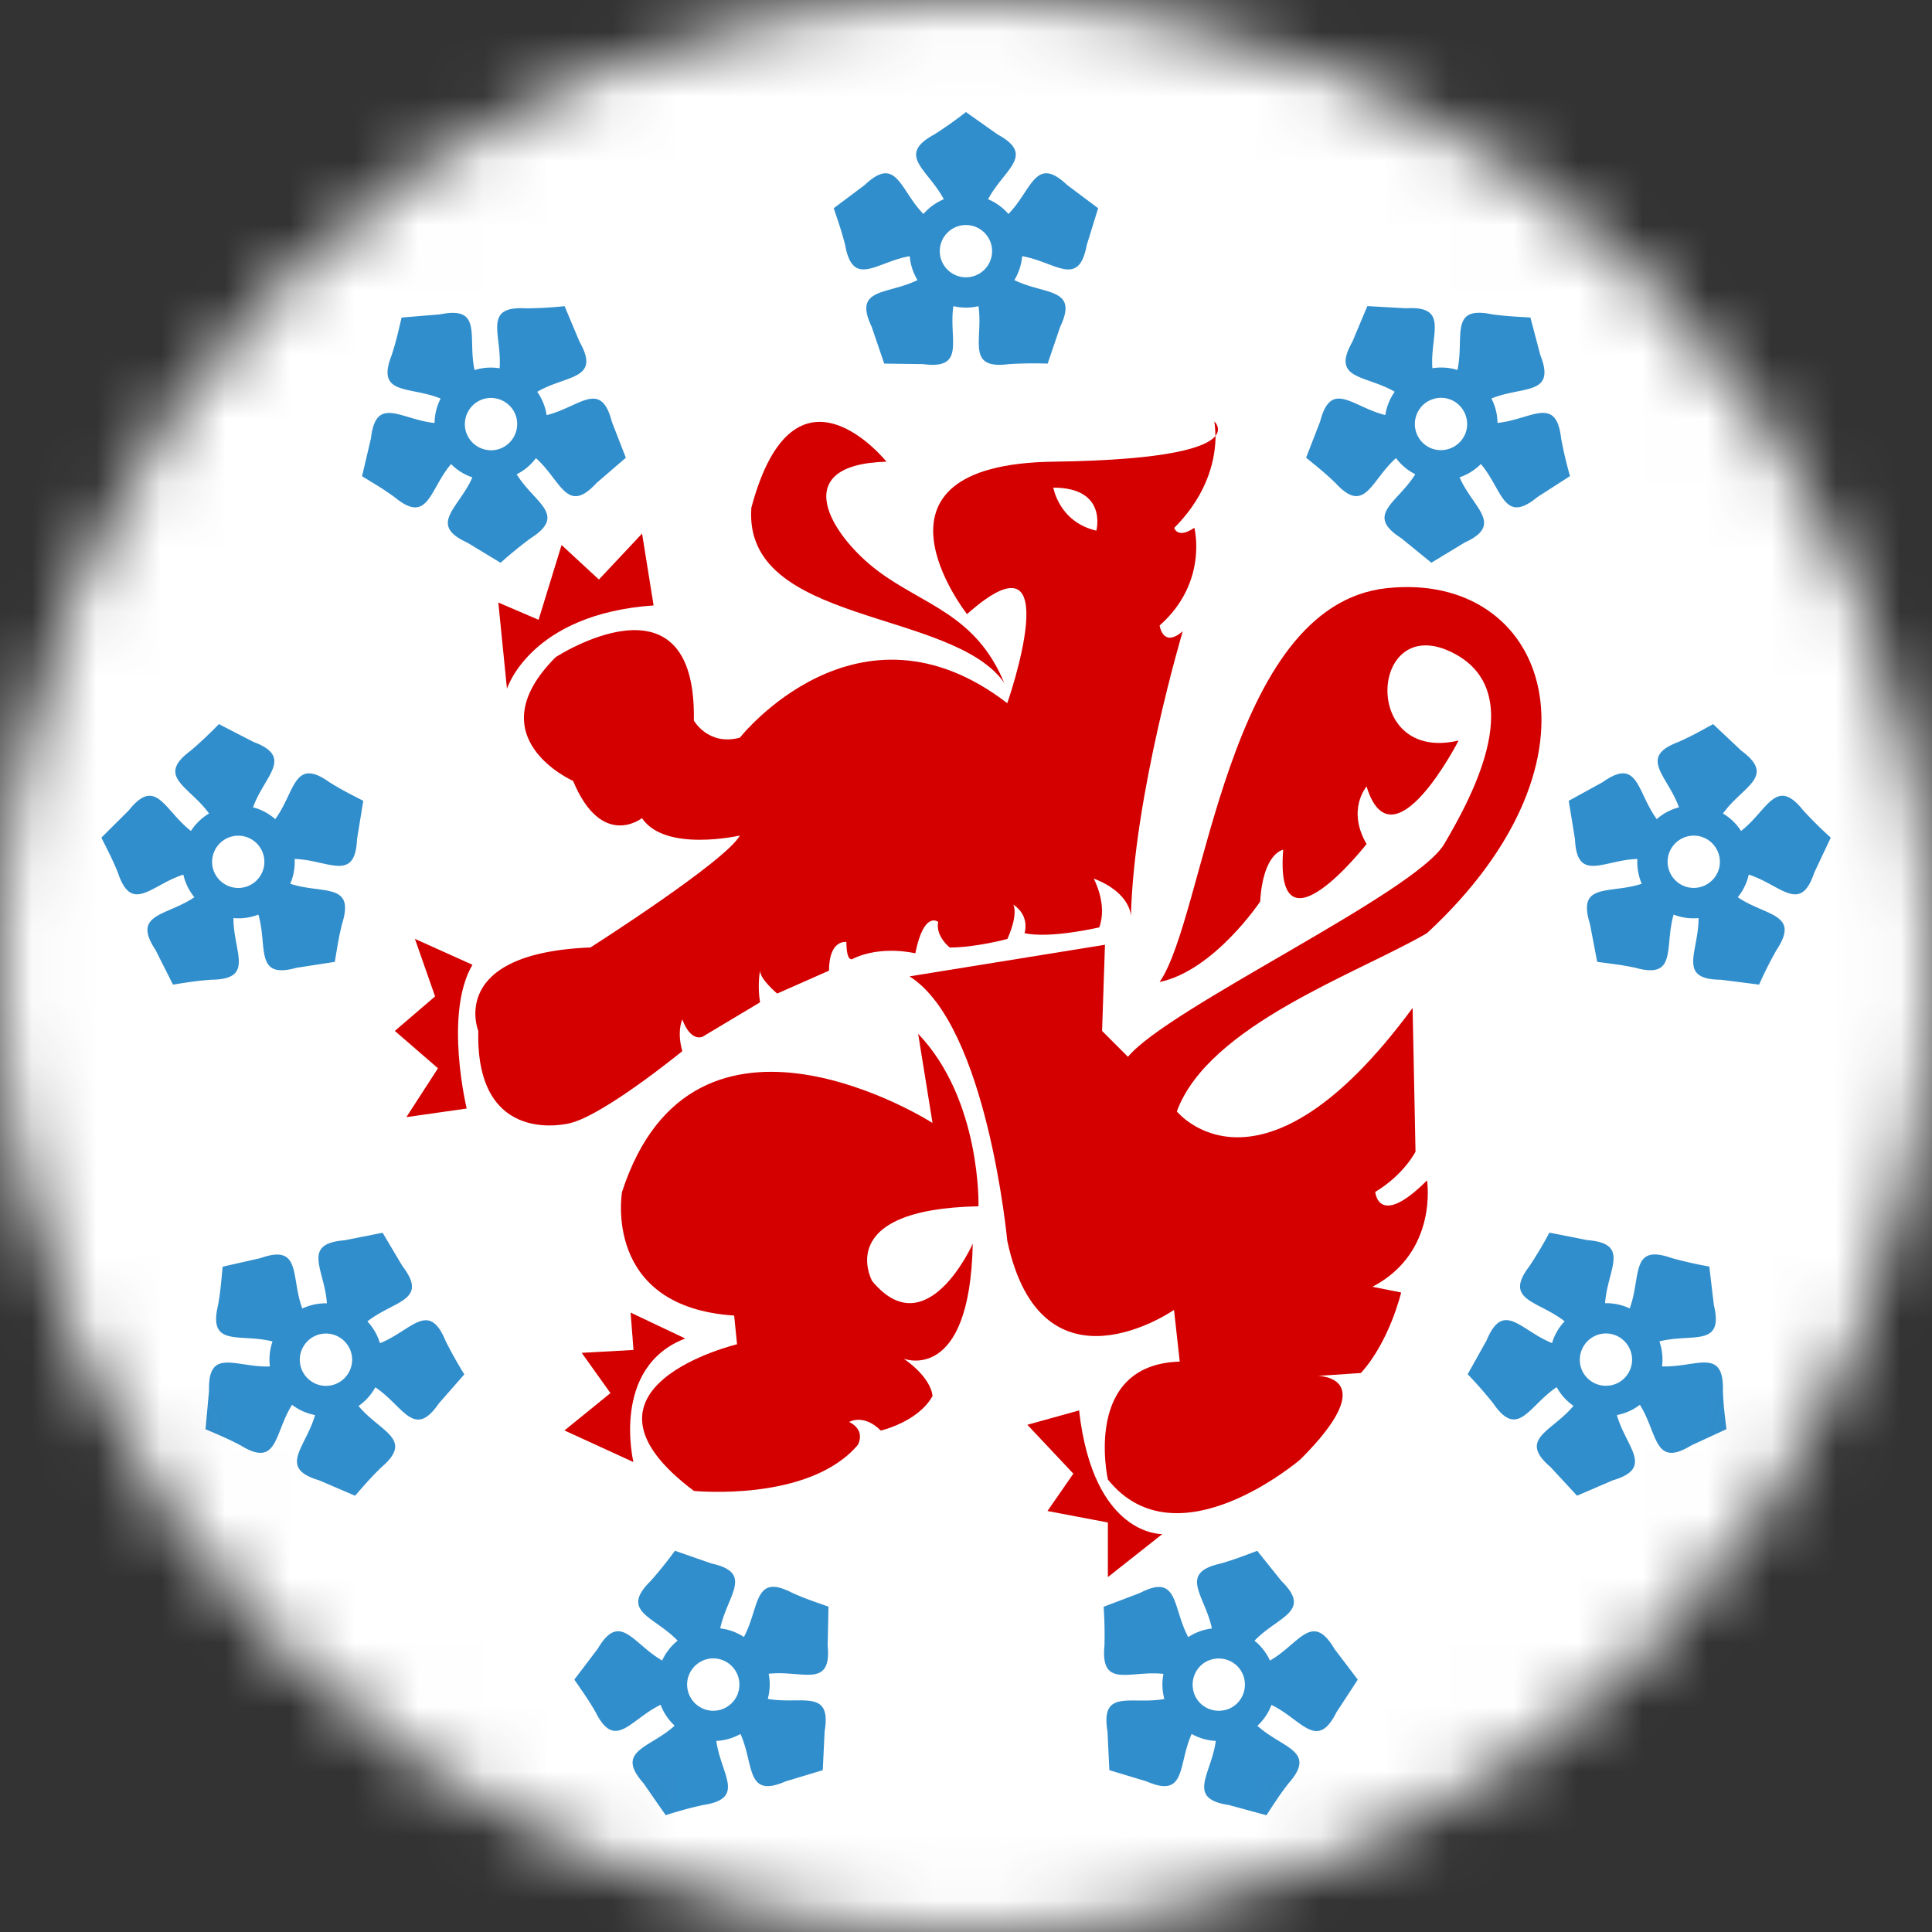 <svg xmlns="http://www.w3.org/2000/svg" viewBox="0 0 30 30" fill="none"><rect x="0" y="0" width="30" height="30" fill="#333333" stroke="none"/><mask id="A" maskUnits="userSpaceOnUse" x="0" y="0" width="30" height="30"><circle cx="15" cy="15" r="15" fill="#d9d9d9"/></mask><g mask="url(#A)"><path d="M37.5 0h-45v30h45V0z" fill="#fff"/><path d="M18.856 6.544s.016.089.016.227c.1-.123-.016-.227-.016-.227zm.016.227c-.137.168-.682.373-2.516.398-3.17.045-1.34 2.367-1.34 2.367 1.607-1.429.625 1.383.625 1.383-2.322-1.786-4.152.535-4.152.535-.491.134-.715-.266-.715-.266.045-2.411-2.145-.984-2.145-.984-1.25 1.25.27 1.922.27 1.922.446 1.071 1.07.578 1.07.578.357.536 1.52.27 1.52.27-.223.402-2.32 1.738-2.32 1.738-2.232.089-1.742 1.297-1.742 1.297-.045 1.83 1.43 1.43 1.43 1.43.536-.134 1.738-1.117 1.738-1.117-.089-.312 0-.492 0-.492.134.357.313.269.313.269l.894-.535c-.045-.268 0-.492 0-.492 0 .134.266.356.266.356l.805-.356c0-.491.27-.445.27-.445 0 .313.09.266.09.266.446-.223.98-.09.98-.09.134-.67.355-.488.355-.488-.045.223.18.398.18.398.402 0 .895-.133.895-.133.178-.402.09-.535.09-.535.268.179.176.445.176.445.402.089 1.16-.09 1.16-.09.134-.357-.086-.758-.086-.758.58.223.578.582.578.582.045-1.875.805-4.422.805-4.422-.312.268-.359-.09-.359-.09.759-.67.539-1.516.539-1.516-.268.179-.312 0-.312 0 .554-.554.64-1.122.641-1.426zm-2.516.801c.848 0 .668.668.668.668-.58-.134-.668-.668-.668-.668z" fill="#d40000"/><path d="M15.595 10.606c-.446-1.071-1.25-1.205-1.964-1.741s-1.429-1.652.134-1.696c0 0-1.429-1.786-2.098.714-.134 1.83 3.125 1.563 3.929 2.723zm-8.348 6.607s-.357-1.473.089-2.232l-.893-.402.313.893-.625.536.67.58-.491.759.938-.134zm.625-6.517s.357-1.161 2.277-1.295L9.97 8.285l-.67.714-.58-.536-.357 1.161-.625-.268.134 1.339zm9.286 3.973l-.045 1.339.402.402c.625-.759 4.464-2.545 4.911-3.304s1.339-2.411.089-2.991-1.384 1.741.134 1.384c0 0-1.027 2.009-1.429.714 0 0-.312.357 0 .893 0 0-1.429 1.83-1.295.089 0 0-.312.045-.357.804 0 0-.714 1.071-1.562 1.25.714-1.027 1.027-5.848 3.527-6.116s3.571 2.634.625 5.357c-1.071.625-3.393 1.428-3.884 2.768 0 0 1.295 1.607 3.661-1.607l.045 2.232s-.179.357-.625.625c0 0 .045.58.804-.179 0 0 .179 1.116-.848 1.652l.446.089s-.179.759-.625 1.25l-.67.045s1.027 0-.268 1.295c0 0-1.92 1.652-2.991.313 0 0-.402-1.786 1.116-1.83l-.089-.803s-2.054 1.428-2.589-1.072c0 0-.312-3.348-1.518-4.107l3.036-.491z" fill="#d40000"/><path d="M15.194 18.731s.045-1.652-.937-2.678l.223 1.384s-3.705-2.366-4.821 1.071c0 0-.312 1.786 1.741 1.92l.045.446s-2.812.67-.67 2.277c0 0 1.786.179 2.545-.714 0 0 .134-.223-.134-.357 0 0 .223-.134.491.134 0 0 .58-.134.803-.536 0 0 0-.268-.446-.58 0 0 1.027.402 1.071-1.786 0 0-.714 1.607-1.562.58 0 0-.625-1.116 1.652-1.161zm2.857 5.09s-1.072.045-1.295-1.92l-.803.223.714.759-.402.58.938.178v.848l.848-.67z" fill="#d40000"/><path d="M9.836 22.704s-.357-1.473.804-1.92l-.848-.402.045.58-.804.045.446.625-.714.58 1.071.491z" fill="#d40000"/><path d="M12.946 3.233l.482-.361c.494-.468.544.076.911.451a.85.85 0 0 1 .316-.229c-.244-.465-.745-.681-.148-1.006a6.01 6.01 0 0 0 .492-.348l.492.348c.598.325.096.541-.148 1.006a.85.85 0 0 1 .316.229c.367-.376.417-.919.911-.451l.482.361-.178.575c-.124.669-.485.259-1.002.17-.012.133-.052.257-.121.371.47.233 1.003.113.711.727l-.194.57a6.44 6.44 0 0 0-.602.008c-.675.089-.396-.381-.472-.9a.85.85 0 0 1-.39 0c-.076.519.203.989-.472.9l-.602-.008-.194-.57c-.293-.614.24-.494.711-.727-.069-.114-.109-.238-.121-.371-.517.088-.878.499-1.002-.17-.051-.2-.078-.279-.178-.575zm1.647.667c0 .108.043.211.119.287s.18.119.287.119.211-.043.287-.119.119-.179.119-.287-.043-.211-.119-.287-.18-.119-.287-.119-.211.043-.287.119-.119.179-.119.287zm6.639.853l.602.034c.679-.041.368.408.408.931a.85.85 0 0 1 .389.027c.112-.513-.133-1.001.533-.865.204.028.288.032.6.05l.154.583c.249.633-.274.476-.759.675a.85.85 0 0 1 .094.379c.522-.052.911-.436.988.24a6.29 6.29 0 0 0 .138.586l-.507.326c-.525.433-.538-.113-.877-.514a.85.85 0 0 1-.331.207c.211.481.696.731.077 1.014l-.515.312-.467-.381c-.574-.366-.058-.546.217-.993a.85.85 0 0 1-.299-.251c-.392.349-.48.888-.94.387-.149-.142-.214-.196-.456-.393l.218-.562c.171-.659.502-.224 1.012-.1a.85.85 0 0 1 .146-.362c-.453-.265-.993-.182-.658-.775l.233-.555zm.833 1.57a.41.41 0 0 0-.094.296.41.41 0 0 0 .143.276.4.4 0 0 0 .297.093c.108-.01.206-.061.276-.144a.4.4 0 0 0 .093-.296.41.41 0 0 0-.144-.276.4.4 0 0 0-.296-.093.41.41 0 0 0-.276.144zm4.536 4.921l.439.413c.547.405.02.549-.286.975a.85.85 0 0 1 .281.271c.415-.321.541-.852.965-.32a6.3 6.3 0 0 0 .428.424l-.257.545c-.216.645-.516.189-1.016.029a.86.86 0 0 1-.171.351c.433.296.978.251.602.819a6.28 6.28 0 0 0-.271.538l-.598-.076c-.68-.006-.339-.432-.342-.957a.85.85 0 0 1-.387-.054c-.147.504.063 1.008-.592.826-.202-.042-.285-.052-.595-.092l-.113-.592c-.204-.649.306-.456.805-.621a.85.85 0 0 1-.068-.385c-.525.015-.939.372-.969-.308l-.097-.595.528-.29c.554-.395.528.151.839.574.101-.088.216-.149.345-.183-.177-.494-.643-.778-.006-1.016.188-.085.262-.125.536-.276zm-.371 1.738a.41.41 0 0 0-.262.167c-.062.088-.086.197-.067.303a.41.41 0 0 0 .167.262c.088.062.197.086.303.067a.41.41 0 0 0 .262-.167c.062-.088.086-.197.067-.303a.41.41 0 0 0-.167-.262c-.088-.062-.197-.086-.303-.067zm.312 6.686l.071.598c.159.662-.337.433-.846.563.044.126.057.256.041.388.524.021.962-.305.945.375.008.206.018.29.055.6l-.547.253c-.58.355-.517-.187-.797-.631a.85.85 0 0 1-.357.159c.142.505.588.821-.065 1.014l-.554.238-.409-.442c-.517-.442.018-.549.354-.953a.85.85 0 0 1-.261-.29c-.437.291-.599.813-.985.252a6.31 6.31 0 0 0-.397-.453l.294-.526c.261-.628.528-.152 1.016.042a.85.85 0 0 1 .195-.338c-.412-.325-.958-.319-.544-.859a6.26 6.26 0 0 0 .308-.518l.591.117c.678.053.308.455.274.979a.85.85 0 0 1 .382.081c.182-.492.007-1.01.648-.783a6.32 6.32 0 0 0 .588.133zm-1.402 1.093c-.093-.054-.204-.069-.308-.041a.41.41 0 0 0-.288.497c.027.104.096.193.189.247a.41.41 0 0 0 .308.041c.104-.027.193-.096.247-.189s.069-.204.041-.308a.41.41 0 0 0-.189-.247zm-4.057 5.322l-.33.504c-.304.609-.537.115-1.01-.113a.85.85 0 0 1-.218.324c.388.353.933.385.483.894-.126.163-.172.233-.343.495l-.581-.158c-.673-.101-.275-.475-.205-.996a.85.85 0 0 1-.375-.108c-.216.478-.078 1.007-.701.736l-.577-.174-.029-.602c-.112-.671.367-.409.883-.503a.85.85 0 0 1-.014-.39c-.522-.058-.981.237-.916-.44a6.35 6.35 0 0 0-.013-.602l.563-.214c.604-.314.502.223.751.685a.85.85 0 0 1 .367-.134c-.106-.514-.529-.86.135-1.008.198-.058.277-.088.569-.198l.377.47c.485.477-.057.547-.419.926a.85.85 0 0 1 .24.308c.456-.26.654-.769 1-.183l.364.48zm-1.776-.063c-.037-.101-.112-.184-.21-.229s-.209-.05-.311-.014-.184.112-.229.21-.05.209-.014.311.112.184.21.229.209.05.311.014.184-.112.229-.21a.41.41 0 0 0 .014-.31zm-6.53 1.467l-.577.174c-.624.271-.486-.257-.702-.736a.85.85 0 0 1-.375.108c.07.52.468.895-.205.995a6.36 6.36 0 0 0-.581.158l-.344-.495c-.451-.51.095-.541.483-.895a.85.85 0 0 1-.218-.324c-.473.227-.706.721-1.01.113-.104-.178-.152-.247-.33-.504l.364-.48c.345-.586.544-.077 1 .183a.85.85 0 0 1 .24-.308c-.363-.38-.904-.449-.419-.926a6.32 6.32 0 0 0 .377-.47l.569.198c.664.147.242.493.135 1.007a.85.85 0 0 1 .367.134c.249-.462.148-.999.751-.685.189.083.268.111.563.214l-.013.602c.065.677-.394.382-.916.44a.85.85 0 0 1-.014.39c.516.094.996-.168.883.503l-.029.602zm-1.32-1.19c.037-.101.032-.213-.014-.311s-.128-.173-.229-.21a.4.4 0 0 0-.31.014.41.41 0 0 0-.21.229c-.037.101-.032.213.014.311s.128.173.229.21.213.032.311-.014.173-.128.21-.229zm-5.946-3.072l-.554-.238c-.652-.193-.207-.509-.065-1.014a.85.85 0 0 1-.357-.159c-.281.444-.217.986-.797.631-.183-.096-.26-.129-.547-.252l.055-.6c-.018-.68.42-.354.945-.375a.85.85 0 0 1 .041-.388c-.509-.13-1.005.098-.846-.563.035-.203.042-.287.071-.598l.588-.133c.641-.227.466.29.649.783a.85.85 0 0 1 .382-.081c-.034-.524-.404-.925.274-.979l.591-.117.308.518c.414.54-.132.533-.544.859a.85.85 0 0 1 .195.338c.488-.194.755-.67 1.016-.042a6.31 6.31 0 0 0 .294.526l-.397.453c-.385.561-.548.039-.985-.252a.85.85 0 0 1-.261.29c.335.404.871.511.354.953-.148.144-.203.207-.409.442zm-.246-1.76a.41.41 0 0 0 .189-.247c.028-.104.013-.215-.041-.308a.41.41 0 0 0-.247-.189c-.104-.028-.215-.013-.308.041a.41.41 0 0 0-.189.247c-.028.104-.013.215.041.308a.41.41 0 0 0 .247.189c.104.028.215.013.308-.041zm-2.579-6.176l-.271-.538c-.375-.567.169-.523.603-.819a.85.85 0 0 1-.171-.351c-.5.159-.8.616-1.016-.029-.078-.191-.116-.266-.257-.545L2 12.583c.424-.532.549-.001.965.32a.85.85 0 0 1 .281-.271c-.306-.426-.833-.57-.286-.975a6.29 6.29 0 0 0 .439-.413l.536.276c.637.239.171.522-.006 1.016a.85.85 0 0 1 .345.183c.311-.423.285-.969.839-.574.175.108.25.147.528.29l-.097.595c-.03.68-.444.323-.969.308a.85.85 0 0 1-.068.385c.498.165 1.009-.028.805.621-.049.2-.062.283-.113.592l-.595.092c-.656.182-.445-.322-.592-.826a.85.85 0 0 1-.387.054c-.003.525.339.951-.342.957-.206.015-.289.028-.598.076zm.943-1.507c.106.019.215-.006.303-.067s.148-.156.167-.262-.006-.215-.067-.303-.156-.148-.262-.167-.215.005-.303.067a.41.41 0 0 0-.167.262c-.019.106.005.215.067.303a.41.41 0 0 0 .262.167zm1.993-6.388l.138-.586c.077-.676.465-.292.988-.24a.85.85 0 0 1 .094-.379c-.486-.199-1.009-.042-.76-.675.063-.196.082-.278.154-.583l.6-.05c.667-.135.421.352.533.865a.85.85 0 0 1 .389-.027c.039-.523-.271-.972.408-.931a6.24 6.24 0 0 0 .601-.034L9 5.309c.335.592-.205.51-.658.775a.85.85 0 0 1 .146.362c.51-.124.841-.559 1.012.1l.218.562-.456.393c-.46.501-.548-.038-.94-.387a.85.85 0 0 1-.299.251c.276.447.791.627.217.993a6.31 6.31 0 0 0-.467.381l-.515-.312c-.619-.282-.134-.533.077-1.014a.85.85 0 0 1-.331-.207c-.34.4-.352.946-.877.514-.167-.12-.239-.164-.507-.326zm1.691-.548c.069.083.168.134.276.144a.4.4 0 0 0 .296-.093.41.41 0 0 0 .144-.276.4.4 0 0 0-.093-.296.41.41 0 0 0-.276-.144.4.4 0 0 0-.296.093.41.41 0 0 0-.144.276.4.4 0 0 0 .093.296z" fill="#318ecc"/></g></svg>
